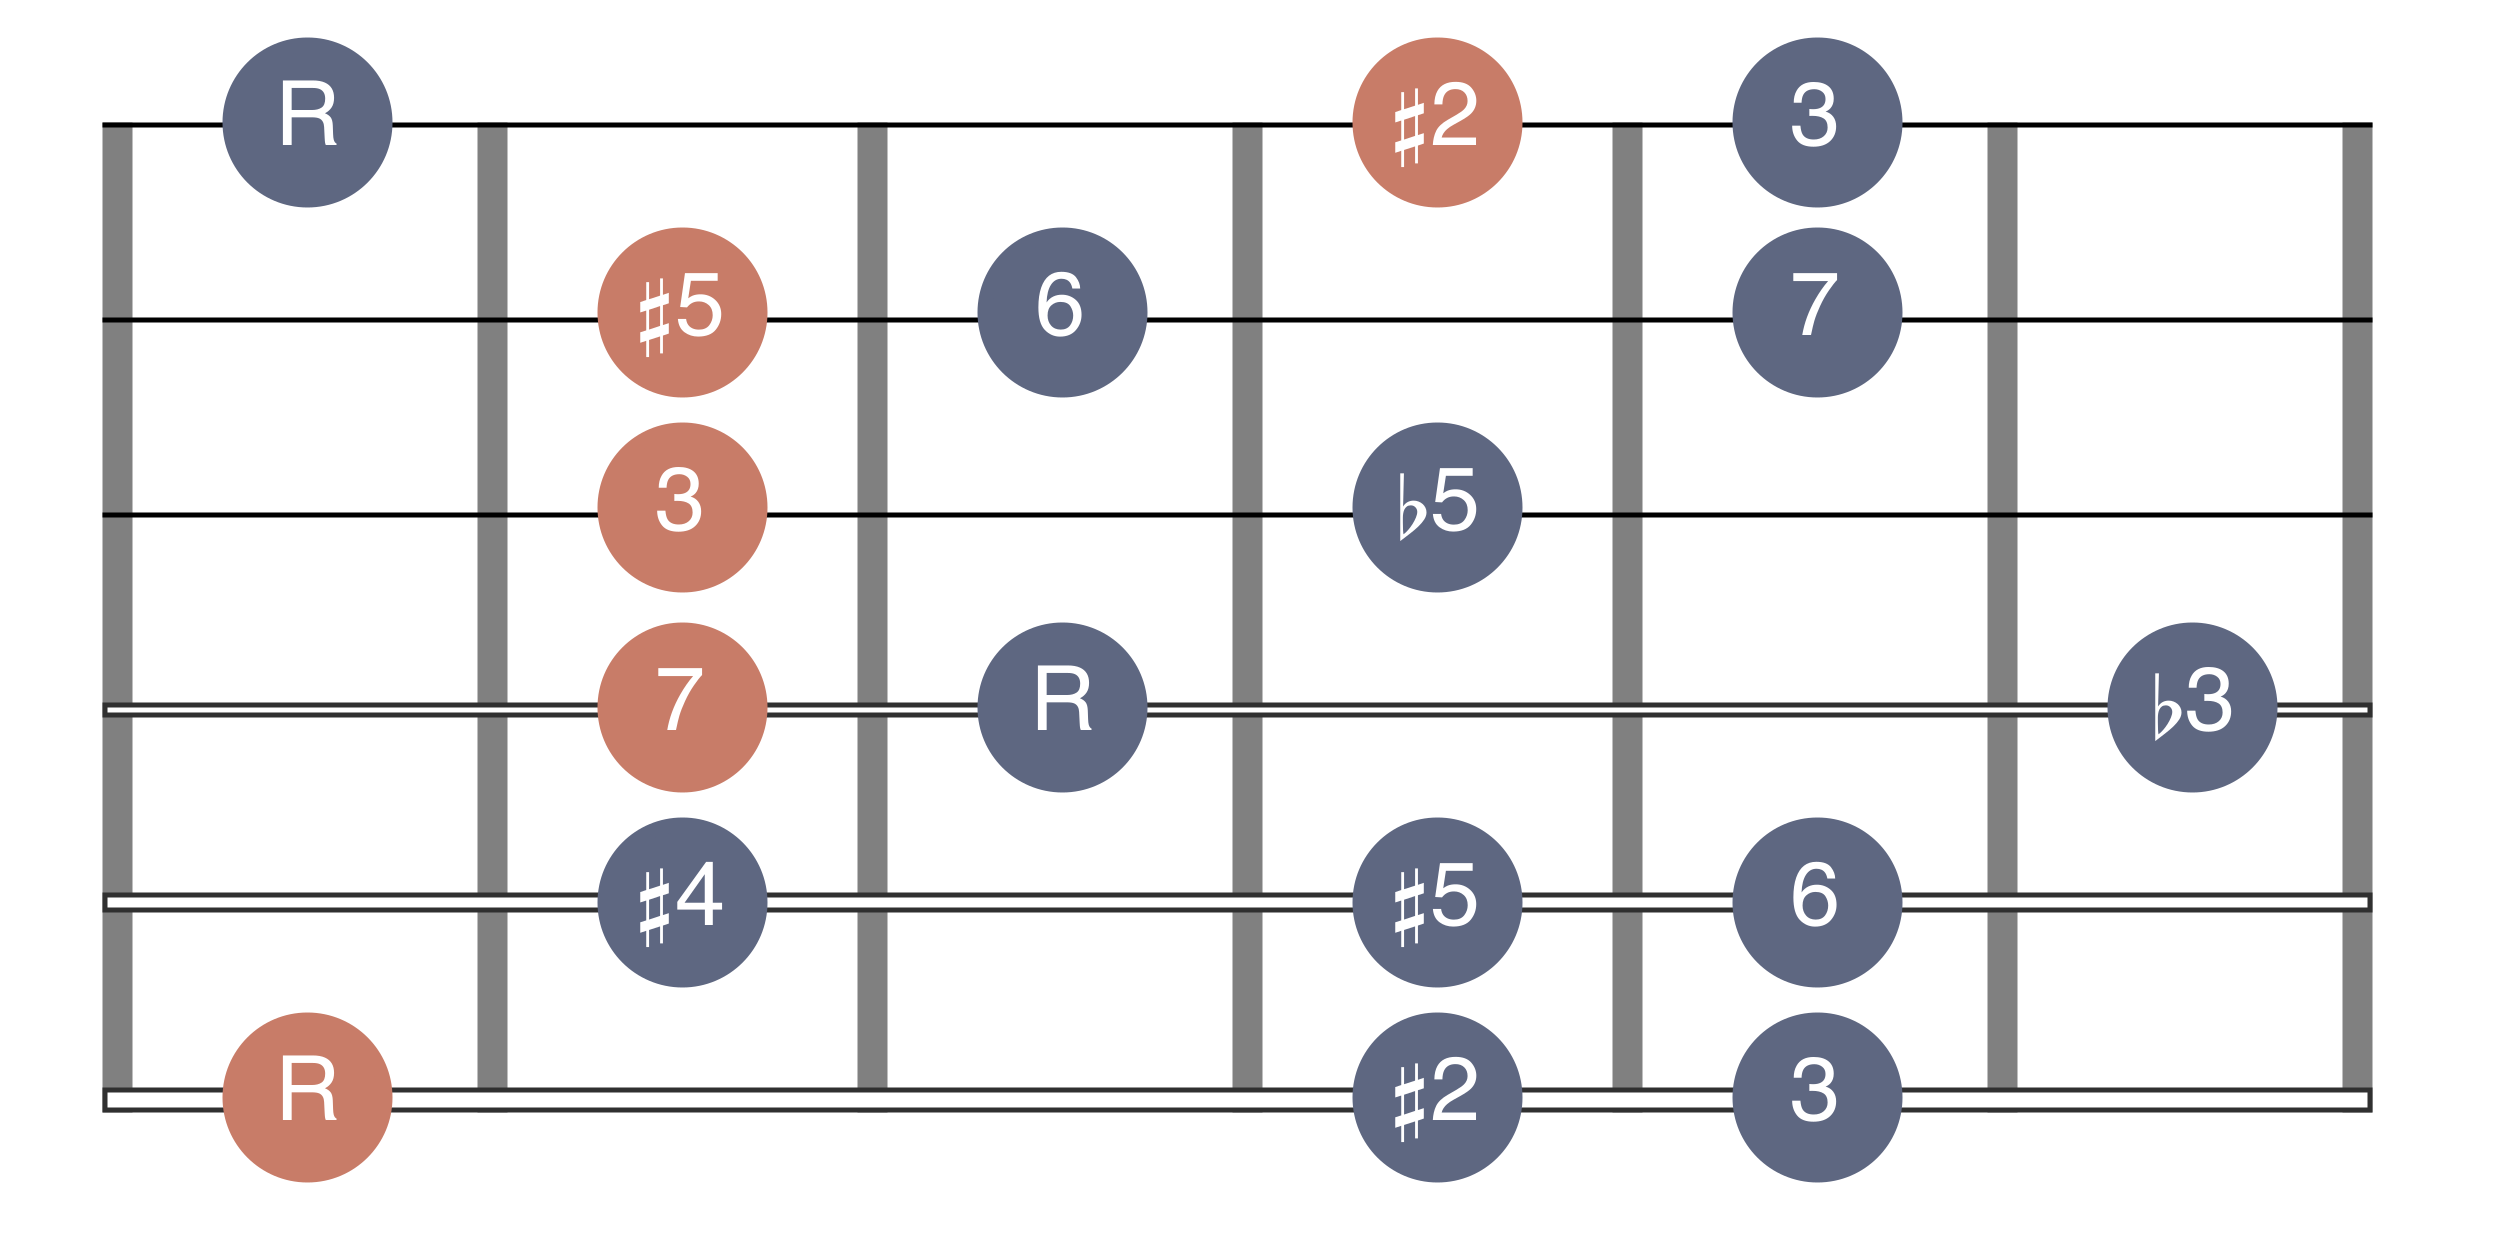 <?xml version="1.0" encoding="UTF-8" standalone="no"?>
<!DOCTYPE svg PUBLIC "-//W3C//DTD SVG 1.1//EN" "http://www.w3.org/Graphics/SVG/1.1/DTD/svg11.dtd">
<svg width="100%" height="100%" viewBox="0 0 500 250" version="1.1" xmlns="http://www.w3.org/2000/svg" xmlns:xlink="http://www.w3.org/1999/xlink" xml:space="preserve" xmlns:serif="http://www.serif.com/" style="fill-rule:evenodd;clip-rule:evenodd;stroke-miterlimit:10;">
    <g>
        <g>
            <rect x="-20" y="-20" width="540" height="290" style="fill:white;"/>
            <rect x="21" y="25" width="453" height="197" style="fill:white;"/>
        </g>
        <g>
            <rect x="21" y="25" width="453" height="197" style="fill:none;stroke:white;stroke-width:1px;"/>
            <rect x="21" y="25" width="5" height="197" style="fill:rgb(128,128,128);"/>
            <rect x="21" y="25" width="5" height="197" style="fill:none;stroke:rgb(128,128,128);stroke-width:1px;"/>
            <rect x="96" y="25" width="5" height="197" style="fill:rgb(128,128,128);"/>
            <rect x="96" y="25" width="5" height="197" style="fill:none;stroke:rgb(128,128,128);stroke-width:1px;"/>
            <rect x="172" y="25" width="5" height="197" style="fill:rgb(128,128,128);"/>
            <rect x="172" y="25" width="5" height="197" style="fill:none;stroke:rgb(128,128,128);stroke-width:1px;"/>
            <rect x="247" y="25" width="5" height="197" style="fill:rgb(128,128,128);"/>
            <rect x="247" y="25" width="5" height="197" style="fill:none;stroke:rgb(128,128,128);stroke-width:1px;"/>
            <rect x="323" y="25" width="5" height="197" style="fill:rgb(128,128,128);"/>
            <rect x="323" y="25" width="5" height="197" style="fill:none;stroke:rgb(128,128,128);stroke-width:1px;"/>
            <rect x="398" y="25" width="5" height="197" style="fill:rgb(128,128,128);"/>
            <rect x="398" y="25" width="5" height="197" style="fill:none;stroke:rgb(128,128,128);stroke-width:1px;"/>
            <rect x="469" y="25" width="5" height="197" style="fill:rgb(128,128,128);"/>
            <rect x="469" y="25" width="5" height="197" style="fill:none;stroke:rgb(128,128,128);stroke-width:1px;"/>
            <clipPath id="_clip1">
                <rect x="-1" y="5" width="482" height="235"/>
            </clipPath>
            <g clip-path="url(#_clip1)">
                <path d="M21,25L474,25" style="fill:none;fill-rule:nonzero;stroke:black;stroke-width:1px;stroke-linecap:square;"/>
            </g>
            <clipPath id="_clip2">
                <rect x="-1" y="5" width="482" height="235"/>
            </clipPath>
            <g clip-path="url(#_clip2)">
                <path d="M21,64L474,64" style="fill:none;fill-rule:nonzero;stroke:black;stroke-width:1px;stroke-linecap:square;"/>
            </g>
            <clipPath id="_clip3">
                <rect x="-1" y="5" width="482" height="235"/>
            </clipPath>
            <g clip-path="url(#_clip3)">
                <path d="M21,103L474,103" style="fill:none;fill-rule:nonzero;stroke:black;stroke-width:1px;stroke-linecap:square;"/>
            </g>
            <rect x="21" y="141" width="453" height="2" style="fill:white;"/>
            <rect x="21" y="141" width="453" height="2" style="fill:none;stroke:rgb(48,48,48);stroke-width:1px;stroke-linecap:square;"/>
            <rect x="21" y="179" width="453" height="3" style="fill:white;"/>
            <rect x="21" y="179" width="453" height="3" style="fill:none;stroke:rgb(48,48,48);stroke-width:1px;stroke-linecap:square;"/>
            <rect x="21" y="218" width="453" height="4" style="fill:white;"/>
            <rect x="21" y="218" width="453" height="4" style="fill:none;stroke:rgb(48,48,48);stroke-width:1px;stroke-linecap:square;"/>
        </g>
        <g>
            <circle cx="61.5" cy="24.5" r="15.5" style="fill:rgb(94,103,129);"/>
            <clipPath id="_clip4">
                <rect x="42" y="5" width="39" height="39"/>
            </clipPath>
            <g clip-path="url(#_clip4)">
                <circle cx="61.5" cy="24.5" r="15.5" style="fill:none;stroke:rgb(94,103,129);stroke-width:3px;"/>
            </g>
        </g>
        <g>
            <g transform="matrix(1,0,0,1,55,29)">
                <path d="M7.374,-6.996C8.194,-6.996 8.843,-7.16 9.321,-7.488C9.798,-7.816 10.037,-8.408 10.037,-9.264C10.037,-10.184 9.703,-10.811 9.035,-11.145C8.678,-11.32 8.2,-11.408 7.603,-11.408L3.331,-11.408L3.331,-6.996L7.374,-6.996ZM1.582,-12.911L7.559,-12.911C8.543,-12.911 9.354,-12.768 9.993,-12.48C11.206,-11.93 11.813,-10.913 11.813,-9.431C11.813,-8.657 11.653,-8.024 11.333,-7.532C11.014,-7.04 10.567,-6.645 9.993,-6.346C10.497,-6.141 10.876,-5.871 11.131,-5.537C11.386,-5.203 11.528,-4.661 11.558,-3.911L11.619,-2.18C11.637,-1.688 11.678,-1.321 11.742,-1.081C11.848,-0.671 12.035,-0.407 12.305,-0.29L12.305,0L10.16,0C10.102,-0.111 10.055,-0.255 10.02,-0.431C9.984,-0.606 9.955,-0.946 9.932,-1.45L9.826,-3.604C9.785,-4.447 9.472,-5.013 8.886,-5.3C8.552,-5.458 8.027,-5.537 7.313,-5.537L3.331,-5.537L3.331,0L1.582,0L1.582,-12.911Z" style="fill:white;"/>
            </g>
            <circle cx="287.5" cy="24.5" r="15.5" style="fill:rgb(200,124,104);"/>
            <circle cx="287.5" cy="24.5" r="15.5" style="fill:none;stroke:rgb(200,124,104);stroke-width:3px;"/>
            <g transform="matrix(1,0,0,1,278,31)">
                <path d="M5.019,-7.791L2.814,-7.056L2.814,-3.087L5.019,-3.822L5.019,-7.791ZM5.586,-13.314L5.586,-10.038L6.762,-10.437L6.762,-8.337L5.586,-7.959L5.586,-3.99L6.762,-4.368L6.762,-2.289L5.586,-1.89L5.586,1.68L5.019,1.68L5.019,-1.722L2.814,-1.008L2.814,2.415L2.247,2.415L2.247,-0.84L1.05,-0.441L1.05,-2.541L2.247,-2.919L2.247,-6.888L1.05,-6.51L1.05,-8.589L2.247,-8.988L2.247,-12.579L2.814,-12.579L2.814,-9.156L5.019,-9.87L5.019,-13.314L5.586,-13.314Z" style="fill:white;"/>
            </g>
            <g transform="matrix(1,0,0,1,286,29)">
                <path d="M0.563,0C0.621,-1.084 0.845,-2.027 1.235,-2.83C1.625,-3.633 2.385,-4.362 3.516,-5.019L5.203,-5.994C5.959,-6.434 6.489,-6.809 6.794,-7.119C7.274,-7.605 7.515,-8.162 7.515,-8.789C7.515,-9.521 7.295,-10.103 6.855,-10.534C6.416,-10.964 5.83,-11.18 5.098,-11.18C4.014,-11.18 3.264,-10.77 2.848,-9.949C2.625,-9.51 2.502,-8.9 2.479,-8.121L0.87,-8.121C0.888,-9.217 1.09,-10.11 1.477,-10.802C2.162,-12.021 3.372,-12.63 5.106,-12.63C6.548,-12.63 7.601,-12.24 8.266,-11.461C8.931,-10.682 9.264,-9.814 9.264,-8.859C9.264,-7.852 8.909,-6.99 8.2,-6.275C7.79,-5.859 7.055,-5.355 5.994,-4.764L4.79,-4.096C4.216,-3.779 3.765,-3.478 3.437,-3.19C2.851,-2.681 2.481,-2.115 2.329,-1.494L9.202,-1.494L9.202,0L0.563,0Z" style="fill:white;"/>
            </g>
            <circle cx="363.5" cy="24.5" r="15.5" style="fill:rgb(94,103,129);"/>
            <circle cx="363.5" cy="24.5" r="15.5" style="fill:none;stroke:rgb(94,103,129);stroke-width:3px;"/>
            <g transform="matrix(1,0,0,1,358,29)">
                <path d="M4.676,0.343C3.188,0.343 2.108,-0.066 1.437,-0.883C0.766,-1.701 0.431,-2.695 0.431,-3.867L2.083,-3.867C2.153,-3.053 2.306,-2.461 2.54,-2.092C2.95,-1.43 3.691,-1.099 4.764,-1.099C5.596,-1.099 6.264,-1.321 6.768,-1.767C7.271,-2.212 7.523,-2.786 7.523,-3.489C7.523,-4.356 7.258,-4.963 6.728,-5.309C6.198,-5.654 5.461,-5.827 4.518,-5.827C4.412,-5.827 4.305,-5.826 4.197,-5.823C4.088,-5.82 3.979,-5.815 3.867,-5.81L3.867,-7.207C4.031,-7.189 4.169,-7.178 4.28,-7.172C4.392,-7.166 4.512,-7.163 4.641,-7.163C5.232,-7.163 5.719,-7.257 6.1,-7.444C6.768,-7.772 7.102,-8.358 7.102,-9.202C7.102,-9.829 6.879,-10.313 6.434,-10.652C5.988,-10.992 5.47,-11.162 4.878,-11.162C3.823,-11.162 3.094,-10.811 2.689,-10.107C2.467,-9.721 2.341,-9.17 2.312,-8.455L0.747,-8.455C0.747,-9.393 0.935,-10.189 1.31,-10.846C1.954,-12.018 3.088,-12.604 4.711,-12.604C5.994,-12.604 6.987,-12.318 7.69,-11.747C8.394,-11.175 8.745,-10.348 8.745,-9.264C8.745,-8.49 8.537,-7.863 8.121,-7.383C7.863,-7.084 7.529,-6.85 7.119,-6.68C7.781,-6.498 8.298,-6.148 8.67,-5.629C9.042,-5.111 9.229,-4.477 9.229,-3.727C9.229,-2.525 8.833,-1.547 8.042,-0.791C7.251,-0.035 6.129,0.343 4.676,0.343Z" style="fill:white;"/>
            </g>
            <circle cx="136.5" cy="62.5" r="15.5" style="fill:rgb(200,124,104);"/>
            <circle cx="136.5" cy="62.5" r="15.5" style="fill:none;stroke:rgb(200,124,104);stroke-width:3px;"/>
            <g transform="matrix(1,0,0,1,127,69)">
                <path d="M5.019,-7.791L2.814,-7.056L2.814,-3.087L5.019,-3.822L5.019,-7.791ZM5.586,-13.314L5.586,-10.038L6.762,-10.437L6.762,-8.337L5.586,-7.959L5.586,-3.99L6.762,-4.368L6.762,-2.289L5.586,-1.89L5.586,1.68L5.019,1.68L5.019,-1.722L2.814,-1.008L2.814,2.415L2.247,2.415L2.247,-0.84L1.05,-0.441L1.05,-2.541L2.247,-2.919L2.247,-6.888L1.05,-6.51L1.05,-8.589L2.247,-8.988L2.247,-12.579L2.814,-12.579L2.814,-9.156L5.019,-9.87L5.019,-13.314L5.586,-13.314Z" style="fill:white;"/>
            </g>
            <g transform="matrix(1,0,0,1,135,67)">
                <path d="M2.224,-3.208C2.329,-2.306 2.748,-1.682 3.48,-1.336C3.855,-1.16 4.289,-1.072 4.781,-1.072C5.719,-1.072 6.413,-1.371 6.864,-1.969C7.315,-2.566 7.541,-3.229 7.541,-3.955C7.541,-4.834 7.273,-5.514 6.737,-5.994C6.201,-6.475 5.558,-6.715 4.808,-6.715C4.263,-6.715 3.795,-6.609 3.406,-6.398C3.016,-6.188 2.684,-5.895 2.408,-5.52L1.037,-5.599L1.995,-12.375L8.534,-12.375L8.534,-10.846L3.182,-10.846L2.646,-7.348C2.938,-7.57 3.217,-7.737 3.48,-7.849C3.949,-8.042 4.491,-8.139 5.106,-8.139C6.261,-8.139 7.239,-7.767 8.042,-7.022C8.845,-6.278 9.246,-5.335 9.246,-4.192C9.246,-3.003 8.878,-1.954 8.143,-1.046C7.408,-0.138 6.234,0.316 4.623,0.316C3.598,0.316 2.691,0.028 1.903,-0.549C1.115,-1.126 0.674,-2.013 0.58,-3.208L2.224,-3.208Z" style="fill:white;"/>
            </g>
            <circle cx="212.5" cy="62.5" r="15.5" style="fill:rgb(94,103,129);"/>
            <circle cx="212.5" cy="62.5" r="15.5" style="fill:none;stroke:rgb(94,103,129);stroke-width:3px;"/>
            <g transform="matrix(1,0,0,1,207,67)">
                <path d="M5.265,-12.639C6.671,-12.639 7.651,-12.274 8.205,-11.544C8.758,-10.815 9.035,-10.063 9.035,-9.29L7.471,-9.29C7.377,-9.788 7.228,-10.178 7.022,-10.459C6.642,-10.986 6.064,-11.25 5.291,-11.25C4.406,-11.25 3.703,-10.841 3.182,-10.024C2.66,-9.207 2.37,-8.036 2.312,-6.513C2.675,-7.046 3.132,-7.444 3.683,-7.708C4.187,-7.942 4.749,-8.06 5.37,-8.06C6.425,-8.06 7.345,-7.723 8.13,-7.049C8.915,-6.375 9.308,-5.37 9.308,-4.034C9.308,-2.892 8.936,-1.879 8.191,-0.998C7.447,-0.116 6.387,0.325 5.01,0.325C3.832,0.325 2.815,-0.122 1.96,-1.015C1.104,-1.909 0.677,-3.413 0.677,-5.528C0.677,-7.093 0.867,-8.42 1.248,-9.51C1.98,-11.596 3.319,-12.639 5.265,-12.639ZM5.15,-1.081C5.982,-1.081 6.605,-1.361 7.018,-1.92C7.431,-2.48 7.638,-3.141 7.638,-3.902C7.638,-4.547 7.453,-5.161 7.084,-5.744C6.715,-6.327 6.044,-6.618 5.071,-6.618C4.392,-6.618 3.795,-6.393 3.283,-5.941C2.77,-5.49 2.514,-4.811 2.514,-3.902C2.514,-3.105 2.747,-2.436 3.212,-1.894C3.678,-1.352 4.324,-1.081 5.15,-1.081Z" style="fill:white;"/>
            </g>
            <circle cx="363.5" cy="62.5" r="15.5" style="fill:rgb(94,103,129);"/>
            <circle cx="363.5" cy="62.5" r="15.5" style="fill:none;stroke:rgb(94,103,129);stroke-width:3px;"/>
            <g transform="matrix(1,0,0,1,358,67)">
                <path d="M9.413,-12.375L9.413,-10.995C9.009,-10.603 8.471,-9.92 7.8,-8.947C7.129,-7.975 6.536,-6.926 6.021,-5.801C5.511,-4.705 5.124,-3.706 4.86,-2.804C4.69,-2.224 4.471,-1.289 4.201,0L2.452,0C2.851,-2.402 3.729,-4.793 5.089,-7.172C5.892,-8.566 6.735,-9.771 7.62,-10.784L0.659,-10.784L0.659,-12.375L9.413,-12.375Z" style="fill:white;"/>
            </g>
            <circle cx="136.5" cy="101.5" r="15.5" style="fill:rgb(200,124,104);"/>
            <circle cx="136.5" cy="101.5" r="15.5" style="fill:none;stroke:rgb(200,124,104);stroke-width:3px;"/>
            <g transform="matrix(1,0,0,1,131,106)">
                <path d="M4.676,0.343C3.188,0.343 2.108,-0.066 1.437,-0.883C0.766,-1.701 0.431,-2.695 0.431,-3.867L2.083,-3.867C2.153,-3.053 2.306,-2.461 2.54,-2.092C2.95,-1.43 3.691,-1.099 4.764,-1.099C5.596,-1.099 6.264,-1.321 6.768,-1.767C7.271,-2.212 7.523,-2.786 7.523,-3.489C7.523,-4.356 7.258,-4.963 6.728,-5.309C6.198,-5.654 5.461,-5.827 4.518,-5.827C4.412,-5.827 4.305,-5.826 4.197,-5.823C4.088,-5.82 3.979,-5.815 3.867,-5.81L3.867,-7.207C4.031,-7.189 4.169,-7.178 4.28,-7.172C4.392,-7.166 4.512,-7.163 4.641,-7.163C5.232,-7.163 5.719,-7.257 6.1,-7.444C6.768,-7.772 7.102,-8.358 7.102,-9.202C7.102,-9.829 6.879,-10.313 6.434,-10.652C5.988,-10.992 5.47,-11.162 4.878,-11.162C3.823,-11.162 3.094,-10.811 2.689,-10.107C2.467,-9.721 2.341,-9.17 2.312,-8.455L0.747,-8.455C0.747,-9.393 0.935,-10.189 1.31,-10.846C1.954,-12.018 3.088,-12.604 4.711,-12.604C5.994,-12.604 6.987,-12.318 7.69,-11.747C8.394,-11.175 8.745,-10.348 8.745,-9.264C8.745,-8.49 8.537,-7.863 8.121,-7.383C7.863,-7.084 7.529,-6.85 7.119,-6.68C7.781,-6.498 8.298,-6.148 8.67,-5.629C9.042,-5.111 9.229,-4.477 9.229,-3.727C9.229,-2.525 8.833,-1.547 8.042,-0.791C7.251,-0.035 6.129,0.343 4.676,0.343Z" style="fill:white;"/>
            </g>
            <circle cx="287.5" cy="101.5" r="15.5" style="fill:rgb(94,103,129);"/>
            <circle cx="287.5" cy="101.5" r="15.5" style="fill:none;stroke:rgb(94,103,129);stroke-width:3px;"/>
            <g transform="matrix(1,0,0,1,279,108)">
                <path d="M1.05,-13.335L1.785,-13.335L1.617,-6.699C2.107,-7.483 2.821,-7.875 3.759,-7.875C4.081,-7.875 4.396,-7.816 4.704,-7.696C5.012,-7.578 5.285,-7.413 5.523,-7.203C5.761,-6.993 5.95,-6.744 6.09,-6.457C6.23,-6.17 6.3,-5.859 6.3,-5.523C6.3,-5.047 6.15,-4.574 5.849,-4.106C5.547,-3.637 5.152,-3.168 4.662,-2.699C4.172,-2.23 3.612,-1.754 2.982,-1.271C2.352,-0.788 1.708,-0.294 1.05,0.21L1.05,-13.335ZM3.171,-6.93C2.849,-6.93 2.587,-6.857 2.384,-6.71C2.181,-6.563 2.019,-6.374 1.9,-6.143C1.781,-5.912 1.697,-5.653 1.649,-5.366C1.6,-5.079 1.575,-4.795 1.575,-4.515L1.575,-3.528C1.575,-2.324 1.617,-1.526 1.701,-1.134C1.995,-1.344 2.307,-1.638 2.636,-2.016C2.965,-2.394 3.262,-2.797 3.528,-3.224C3.794,-3.65 4.015,-4.078 4.19,-4.505C4.364,-4.932 4.452,-5.306 4.452,-5.628C4.452,-5.978 4.33,-6.283 4.085,-6.542C3.839,-6.801 3.535,-6.93 3.171,-6.93Z" style="fill:white;"/>
            </g>
            <g transform="matrix(1,0,0,1,286,106)">
                <path d="M2.224,-3.208C2.329,-2.306 2.748,-1.682 3.48,-1.336C3.855,-1.16 4.289,-1.072 4.781,-1.072C5.719,-1.072 6.413,-1.371 6.864,-1.969C7.315,-2.566 7.541,-3.229 7.541,-3.955C7.541,-4.834 7.273,-5.514 6.737,-5.994C6.201,-6.475 5.558,-6.715 4.808,-6.715C4.263,-6.715 3.795,-6.609 3.406,-6.398C3.016,-6.188 2.684,-5.895 2.408,-5.52L1.037,-5.599L1.995,-12.375L8.534,-12.375L8.534,-10.846L3.182,-10.846L2.646,-7.348C2.938,-7.57 3.217,-7.737 3.48,-7.849C3.949,-8.042 4.491,-8.139 5.106,-8.139C6.261,-8.139 7.239,-7.767 8.042,-7.022C8.845,-6.278 9.246,-5.335 9.246,-4.192C9.246,-3.003 8.878,-1.954 8.143,-1.046C7.408,-0.138 6.234,0.316 4.623,0.316C3.598,0.316 2.691,0.028 1.903,-0.549C1.115,-1.126 0.674,-2.013 0.58,-3.208L2.224,-3.208Z" style="fill:white;"/>
            </g>
            <circle cx="136.5" cy="141.5" r="15.5" style="fill:rgb(200,124,104);"/>
            <circle cx="136.5" cy="141.5" r="15.5" style="fill:none;stroke:rgb(200,124,104);stroke-width:3px;"/>
            <g transform="matrix(1,0,0,1,131,146)">
                <path d="M9.413,-12.375L9.413,-10.995C9.009,-10.603 8.471,-9.92 7.8,-8.947C7.129,-7.975 6.536,-6.926 6.021,-5.801C5.511,-4.705 5.124,-3.706 4.86,-2.804C4.69,-2.224 4.471,-1.289 4.201,0L2.452,0C2.851,-2.402 3.729,-4.793 5.089,-7.172C5.892,-8.566 6.735,-9.771 7.62,-10.784L0.659,-10.784L0.659,-12.375L9.413,-12.375Z" style="fill:white;"/>
            </g>
            <circle cx="212.5" cy="141.5" r="15.5" style="fill:rgb(94,103,129);"/>
            <circle cx="212.5" cy="141.5" r="15.5" style="fill:none;stroke:rgb(94,103,129);stroke-width:3px;"/>
            <g transform="matrix(1,0,0,1,206,146)">
                <path d="M7.374,-6.996C8.194,-6.996 8.843,-7.16 9.321,-7.488C9.798,-7.816 10.037,-8.408 10.037,-9.264C10.037,-10.184 9.703,-10.811 9.035,-11.145C8.678,-11.32 8.2,-11.408 7.603,-11.408L3.331,-11.408L3.331,-6.996L7.374,-6.996ZM1.582,-12.911L7.559,-12.911C8.543,-12.911 9.354,-12.768 9.993,-12.48C11.206,-11.93 11.813,-10.913 11.813,-9.431C11.813,-8.657 11.653,-8.024 11.333,-7.532C11.014,-7.04 10.567,-6.645 9.993,-6.346C10.497,-6.141 10.876,-5.871 11.131,-5.537C11.386,-5.203 11.528,-4.661 11.558,-3.911L11.619,-2.18C11.637,-1.688 11.678,-1.321 11.742,-1.081C11.848,-0.671 12.035,-0.407 12.305,-0.29L12.305,0L10.16,0C10.102,-0.111 10.055,-0.255 10.02,-0.431C9.984,-0.606 9.955,-0.946 9.932,-1.45L9.826,-3.604C9.785,-4.447 9.472,-5.013 8.886,-5.3C8.552,-5.458 8.027,-5.537 7.313,-5.537L3.331,-5.537L3.331,0L1.582,0L1.582,-12.911Z" style="fill:white;"/>
            </g>
            <circle cx="136.5" cy="180.5" r="15.5" style="fill:rgb(94,103,129);"/>
            <circle cx="136.5" cy="180.5" r="15.5" style="fill:none;stroke:rgb(94,103,129);stroke-width:3px;"/>
            <g transform="matrix(1,0,0,1,127,187)">
                <path d="M5.019,-7.791L2.814,-7.056L2.814,-3.087L5.019,-3.822L5.019,-7.791ZM5.586,-13.314L5.586,-10.038L6.762,-10.437L6.762,-8.337L5.586,-7.959L5.586,-3.99L6.762,-4.368L6.762,-2.289L5.586,-1.89L5.586,1.68L5.019,1.68L5.019,-1.722L2.814,-1.008L2.814,2.415L2.247,2.415L2.247,-0.84L1.05,-0.441L1.05,-2.541L2.247,-2.919L2.247,-6.888L1.05,-6.51L1.05,-8.589L2.247,-8.988L2.247,-12.579L2.814,-12.579L2.814,-9.156L5.019,-9.87L5.019,-13.314L5.586,-13.314Z" style="fill:white;"/>
            </g>
            <g transform="matrix(1,0,0,1,135,185)">
                <path d="M5.95,-4.456L5.95,-10.16L1.916,-4.456L5.95,-4.456ZM5.977,0L5.977,-3.076L0.457,-3.076L0.457,-4.623L6.223,-12.621L7.559,-12.621L7.559,-4.456L9.413,-4.456L9.413,-3.076L7.559,-3.076L7.559,0L5.977,0Z" style="fill:white;"/>
            </g>
            <circle cx="287.5" cy="180.5" r="15.5" style="fill:rgb(94,103,129);"/>
            <circle cx="287.5" cy="180.5" r="15.5" style="fill:none;stroke:rgb(94,103,129);stroke-width:3px;"/>
            <g transform="matrix(1,0,0,1,278,187)">
                <path d="M5.019,-7.791L2.814,-7.056L2.814,-3.087L5.019,-3.822L5.019,-7.791ZM5.586,-13.314L5.586,-10.038L6.762,-10.437L6.762,-8.337L5.586,-7.959L5.586,-3.99L6.762,-4.368L6.762,-2.289L5.586,-1.89L5.586,1.68L5.019,1.68L5.019,-1.722L2.814,-1.008L2.814,2.415L2.247,2.415L2.247,-0.84L1.05,-0.441L1.05,-2.541L2.247,-2.919L2.247,-6.888L1.05,-6.51L1.05,-8.589L2.247,-8.988L2.247,-12.579L2.814,-12.579L2.814,-9.156L5.019,-9.87L5.019,-13.314L5.586,-13.314Z" style="fill:white;"/>
            </g>
            <g transform="matrix(1,0,0,1,286,185)">
                <path d="M2.224,-3.208C2.329,-2.306 2.748,-1.682 3.48,-1.336C3.855,-1.16 4.289,-1.072 4.781,-1.072C5.719,-1.072 6.413,-1.371 6.864,-1.969C7.315,-2.566 7.541,-3.229 7.541,-3.955C7.541,-4.834 7.273,-5.514 6.737,-5.994C6.201,-6.475 5.558,-6.715 4.808,-6.715C4.263,-6.715 3.795,-6.609 3.406,-6.398C3.016,-6.188 2.684,-5.895 2.408,-5.52L1.037,-5.599L1.995,-12.375L8.534,-12.375L8.534,-10.846L3.182,-10.846L2.646,-7.348C2.938,-7.57 3.217,-7.737 3.48,-7.849C3.949,-8.042 4.491,-8.139 5.106,-8.139C6.261,-8.139 7.239,-7.767 8.042,-7.022C8.845,-6.278 9.246,-5.335 9.246,-4.192C9.246,-3.003 8.878,-1.954 8.143,-1.046C7.408,-0.138 6.234,0.316 4.623,0.316C3.598,0.316 2.691,0.028 1.903,-0.549C1.115,-1.126 0.674,-2.013 0.58,-3.208L2.224,-3.208Z" style="fill:white;"/>
            </g>
            <circle cx="363.5" cy="180.5" r="15.5" style="fill:rgb(94,103,129);"/>
            <circle cx="363.5" cy="180.5" r="15.5" style="fill:none;stroke:rgb(94,103,129);stroke-width:3px;"/>
            <g transform="matrix(1,0,0,1,358,185)">
                <path d="M5.265,-12.639C6.671,-12.639 7.651,-12.274 8.205,-11.544C8.758,-10.815 9.035,-10.063 9.035,-9.29L7.471,-9.29C7.377,-9.788 7.228,-10.178 7.022,-10.459C6.642,-10.986 6.064,-11.25 5.291,-11.25C4.406,-11.25 3.703,-10.841 3.182,-10.024C2.66,-9.207 2.37,-8.036 2.312,-6.513C2.675,-7.046 3.132,-7.444 3.683,-7.708C4.187,-7.942 4.749,-8.06 5.37,-8.06C6.425,-8.06 7.345,-7.723 8.13,-7.049C8.915,-6.375 9.308,-5.37 9.308,-4.034C9.308,-2.892 8.936,-1.879 8.191,-0.998C7.447,-0.116 6.387,0.325 5.01,0.325C3.832,0.325 2.815,-0.122 1.96,-1.015C1.104,-1.909 0.677,-3.413 0.677,-5.528C0.677,-7.093 0.867,-8.42 1.248,-9.51C1.98,-11.596 3.319,-12.639 5.265,-12.639ZM5.15,-1.081C5.982,-1.081 6.605,-1.361 7.018,-1.92C7.431,-2.48 7.638,-3.141 7.638,-3.902C7.638,-4.547 7.453,-5.161 7.084,-5.744C6.715,-6.327 6.044,-6.618 5.071,-6.618C4.392,-6.618 3.795,-6.393 3.283,-5.941C2.77,-5.49 2.514,-4.811 2.514,-3.902C2.514,-3.105 2.747,-2.436 3.212,-1.894C3.678,-1.352 4.324,-1.081 5.15,-1.081Z" style="fill:white;"/>
            </g>
            <circle cx="61.5" cy="219.5" r="15.5" style="fill:rgb(200,124,104);"/>
            <circle cx="61.5" cy="219.5" r="15.5" style="fill:none;stroke:rgb(200,124,104);stroke-width:3px;"/>
            <g transform="matrix(1,0,0,1,55,224)">
                <path d="M7.374,-6.996C8.194,-6.996 8.843,-7.16 9.321,-7.488C9.798,-7.816 10.037,-8.408 10.037,-9.264C10.037,-10.184 9.703,-10.811 9.035,-11.145C8.678,-11.32 8.2,-11.408 7.603,-11.408L3.331,-11.408L3.331,-6.996L7.374,-6.996ZM1.582,-12.911L7.559,-12.911C8.543,-12.911 9.354,-12.768 9.993,-12.48C11.206,-11.93 11.813,-10.913 11.813,-9.431C11.813,-8.657 11.653,-8.024 11.333,-7.532C11.014,-7.04 10.567,-6.645 9.993,-6.346C10.497,-6.141 10.876,-5.871 11.131,-5.537C11.386,-5.203 11.528,-4.661 11.558,-3.911L11.619,-2.18C11.637,-1.688 11.678,-1.321 11.742,-1.081C11.848,-0.671 12.035,-0.407 12.305,-0.29L12.305,0L10.16,0C10.102,-0.111 10.055,-0.255 10.02,-0.431C9.984,-0.606 9.955,-0.946 9.932,-1.45L9.826,-3.604C9.785,-4.447 9.472,-5.013 8.886,-5.3C8.552,-5.458 8.027,-5.537 7.313,-5.537L3.331,-5.537L3.331,0L1.582,0L1.582,-12.911Z" style="fill:white;"/>
            </g>
            <circle cx="287.5" cy="219.5" r="15.5" style="fill:rgb(94,103,129);"/>
            <circle cx="287.5" cy="219.5" r="15.5" style="fill:none;stroke:rgb(94,103,129);stroke-width:3px;"/>
            <g transform="matrix(1,0,0,1,278,226)">
                <path d="M5.019,-7.791L2.814,-7.056L2.814,-3.087L5.019,-3.822L5.019,-7.791ZM5.586,-13.314L5.586,-10.038L6.762,-10.437L6.762,-8.337L5.586,-7.959L5.586,-3.99L6.762,-4.368L6.762,-2.289L5.586,-1.89L5.586,1.68L5.019,1.68L5.019,-1.722L2.814,-1.008L2.814,2.415L2.247,2.415L2.247,-0.84L1.05,-0.441L1.05,-2.541L2.247,-2.919L2.247,-6.888L1.05,-6.51L1.05,-8.589L2.247,-8.988L2.247,-12.579L2.814,-12.579L2.814,-9.156L5.019,-9.87L5.019,-13.314L5.586,-13.314Z" style="fill:white;"/>
            </g>
            <g transform="matrix(1,0,0,1,286,224)">
                <path d="M0.563,0C0.621,-1.084 0.845,-2.027 1.235,-2.83C1.625,-3.633 2.385,-4.362 3.516,-5.019L5.203,-5.994C5.959,-6.434 6.489,-6.809 6.794,-7.119C7.274,-7.605 7.515,-8.162 7.515,-8.789C7.515,-9.521 7.295,-10.103 6.855,-10.534C6.416,-10.964 5.83,-11.18 5.098,-11.18C4.014,-11.18 3.264,-10.77 2.848,-9.949C2.625,-9.51 2.502,-8.9 2.479,-8.121L0.87,-8.121C0.888,-9.217 1.09,-10.11 1.477,-10.802C2.162,-12.021 3.372,-12.63 5.106,-12.63C6.548,-12.63 7.601,-12.24 8.266,-11.461C8.931,-10.682 9.264,-9.814 9.264,-8.859C9.264,-7.852 8.909,-6.99 8.2,-6.275C7.79,-5.859 7.055,-5.355 5.994,-4.764L4.79,-4.096C4.216,-3.779 3.765,-3.478 3.437,-3.19C2.851,-2.681 2.481,-2.115 2.329,-1.494L9.202,-1.494L9.202,0L0.563,0Z" style="fill:white;"/>
            </g>
            <circle cx="363.5" cy="219.5" r="15.5" style="fill:rgb(94,103,129);"/>
            <circle cx="363.5" cy="219.5" r="15.5" style="fill:none;stroke:rgb(94,103,129);stroke-width:3px;"/>
            <g transform="matrix(1,0,0,1,358,224)">
                <path d="M4.676,0.343C3.188,0.343 2.108,-0.066 1.437,-0.883C0.766,-1.701 0.431,-2.695 0.431,-3.867L2.083,-3.867C2.153,-3.053 2.306,-2.461 2.54,-2.092C2.95,-1.43 3.691,-1.099 4.764,-1.099C5.596,-1.099 6.264,-1.321 6.768,-1.767C7.271,-2.212 7.523,-2.786 7.523,-3.489C7.523,-4.356 7.258,-4.963 6.728,-5.309C6.198,-5.654 5.461,-5.827 4.518,-5.827C4.412,-5.827 4.305,-5.826 4.197,-5.823C4.088,-5.82 3.979,-5.815 3.867,-5.81L3.867,-7.207C4.031,-7.189 4.169,-7.178 4.28,-7.172C4.392,-7.166 4.512,-7.163 4.641,-7.163C5.232,-7.163 5.719,-7.257 6.1,-7.444C6.768,-7.772 7.102,-8.358 7.102,-9.202C7.102,-9.829 6.879,-10.313 6.434,-10.652C5.988,-10.992 5.47,-11.162 4.878,-11.162C3.823,-11.162 3.094,-10.811 2.689,-10.107C2.467,-9.721 2.341,-9.17 2.312,-8.455L0.747,-8.455C0.747,-9.393 0.935,-10.189 1.31,-10.846C1.954,-12.018 3.088,-12.604 4.711,-12.604C5.994,-12.604 6.987,-12.318 7.69,-11.747C8.394,-11.175 8.745,-10.348 8.745,-9.264C8.745,-8.49 8.537,-7.863 8.121,-7.383C7.863,-7.084 7.529,-6.85 7.119,-6.68C7.781,-6.498 8.298,-6.148 8.67,-5.629C9.042,-5.111 9.229,-4.477 9.229,-3.727C9.229,-2.525 8.833,-1.547 8.042,-0.791C7.251,-0.035 6.129,0.343 4.676,0.343Z" style="fill:white;"/>
            </g>
            <circle cx="438.5" cy="141.5" r="15.5" style="fill:rgb(94,103,129);"/>
            <circle cx="438.5" cy="141.5" r="15.5" style="fill:none;stroke:rgb(94,103,129);stroke-width:3px;"/>
            <g transform="matrix(1,0,0,1,430,148)">
                <path d="M1.05,-13.335L1.785,-13.335L1.617,-6.699C2.107,-7.483 2.821,-7.875 3.759,-7.875C4.081,-7.875 4.396,-7.816 4.704,-7.696C5.012,-7.578 5.285,-7.413 5.523,-7.203C5.761,-6.993 5.95,-6.744 6.09,-6.457C6.23,-6.17 6.3,-5.859 6.3,-5.523C6.3,-5.047 6.15,-4.574 5.849,-4.106C5.547,-3.637 5.152,-3.168 4.662,-2.699C4.172,-2.23 3.612,-1.754 2.982,-1.271C2.352,-0.788 1.708,-0.294 1.05,0.21L1.05,-13.335ZM3.171,-6.93C2.849,-6.93 2.587,-6.857 2.384,-6.71C2.181,-6.563 2.019,-6.374 1.9,-6.143C1.781,-5.912 1.697,-5.653 1.649,-5.366C1.6,-5.079 1.575,-4.795 1.575,-4.515L1.575,-3.528C1.575,-2.324 1.617,-1.526 1.701,-1.134C1.995,-1.344 2.307,-1.638 2.636,-2.016C2.965,-2.394 3.262,-2.797 3.528,-3.224C3.794,-3.65 4.015,-4.078 4.19,-4.505C4.364,-4.932 4.452,-5.306 4.452,-5.628C4.452,-5.978 4.33,-6.283 4.085,-6.542C3.839,-6.801 3.535,-6.93 3.171,-6.93Z" style="fill:white;"/>
            </g>
            <g transform="matrix(1,0,0,1,437,146)">
                <path d="M4.676,0.343C3.188,0.343 2.108,-0.066 1.437,-0.883C0.766,-1.701 0.431,-2.695 0.431,-3.867L2.083,-3.867C2.153,-3.053 2.306,-2.461 2.54,-2.092C2.95,-1.43 3.691,-1.099 4.764,-1.099C5.596,-1.099 6.264,-1.321 6.768,-1.767C7.271,-2.212 7.523,-2.786 7.523,-3.489C7.523,-4.356 7.258,-4.963 6.728,-5.309C6.198,-5.654 5.461,-5.827 4.518,-5.827C4.412,-5.827 4.305,-5.826 4.197,-5.823C4.088,-5.82 3.979,-5.815 3.867,-5.81L3.867,-7.207C4.031,-7.189 4.169,-7.178 4.28,-7.172C4.392,-7.166 4.512,-7.163 4.641,-7.163C5.232,-7.163 5.719,-7.257 6.1,-7.444C6.768,-7.772 7.102,-8.358 7.102,-9.202C7.102,-9.829 6.879,-10.313 6.434,-10.652C5.988,-10.992 5.47,-11.162 4.878,-11.162C3.823,-11.162 3.094,-10.811 2.689,-10.107C2.467,-9.721 2.341,-9.17 2.312,-8.455L0.747,-8.455C0.747,-9.393 0.935,-10.189 1.31,-10.846C1.954,-12.018 3.088,-12.604 4.711,-12.604C5.994,-12.604 6.987,-12.318 7.69,-11.747C8.394,-11.175 8.745,-10.348 8.745,-9.264C8.745,-8.49 8.537,-7.863 8.121,-7.383C7.863,-7.084 7.529,-6.85 7.119,-6.68C7.781,-6.498 8.298,-6.148 8.67,-5.629C9.042,-5.111 9.229,-4.477 9.229,-3.727C9.229,-2.525 8.833,-1.547 8.042,-0.791C7.251,-0.035 6.129,0.343 4.676,0.343Z" style="fill:white;"/>
            </g>
        </g>
    </g>
</svg>
